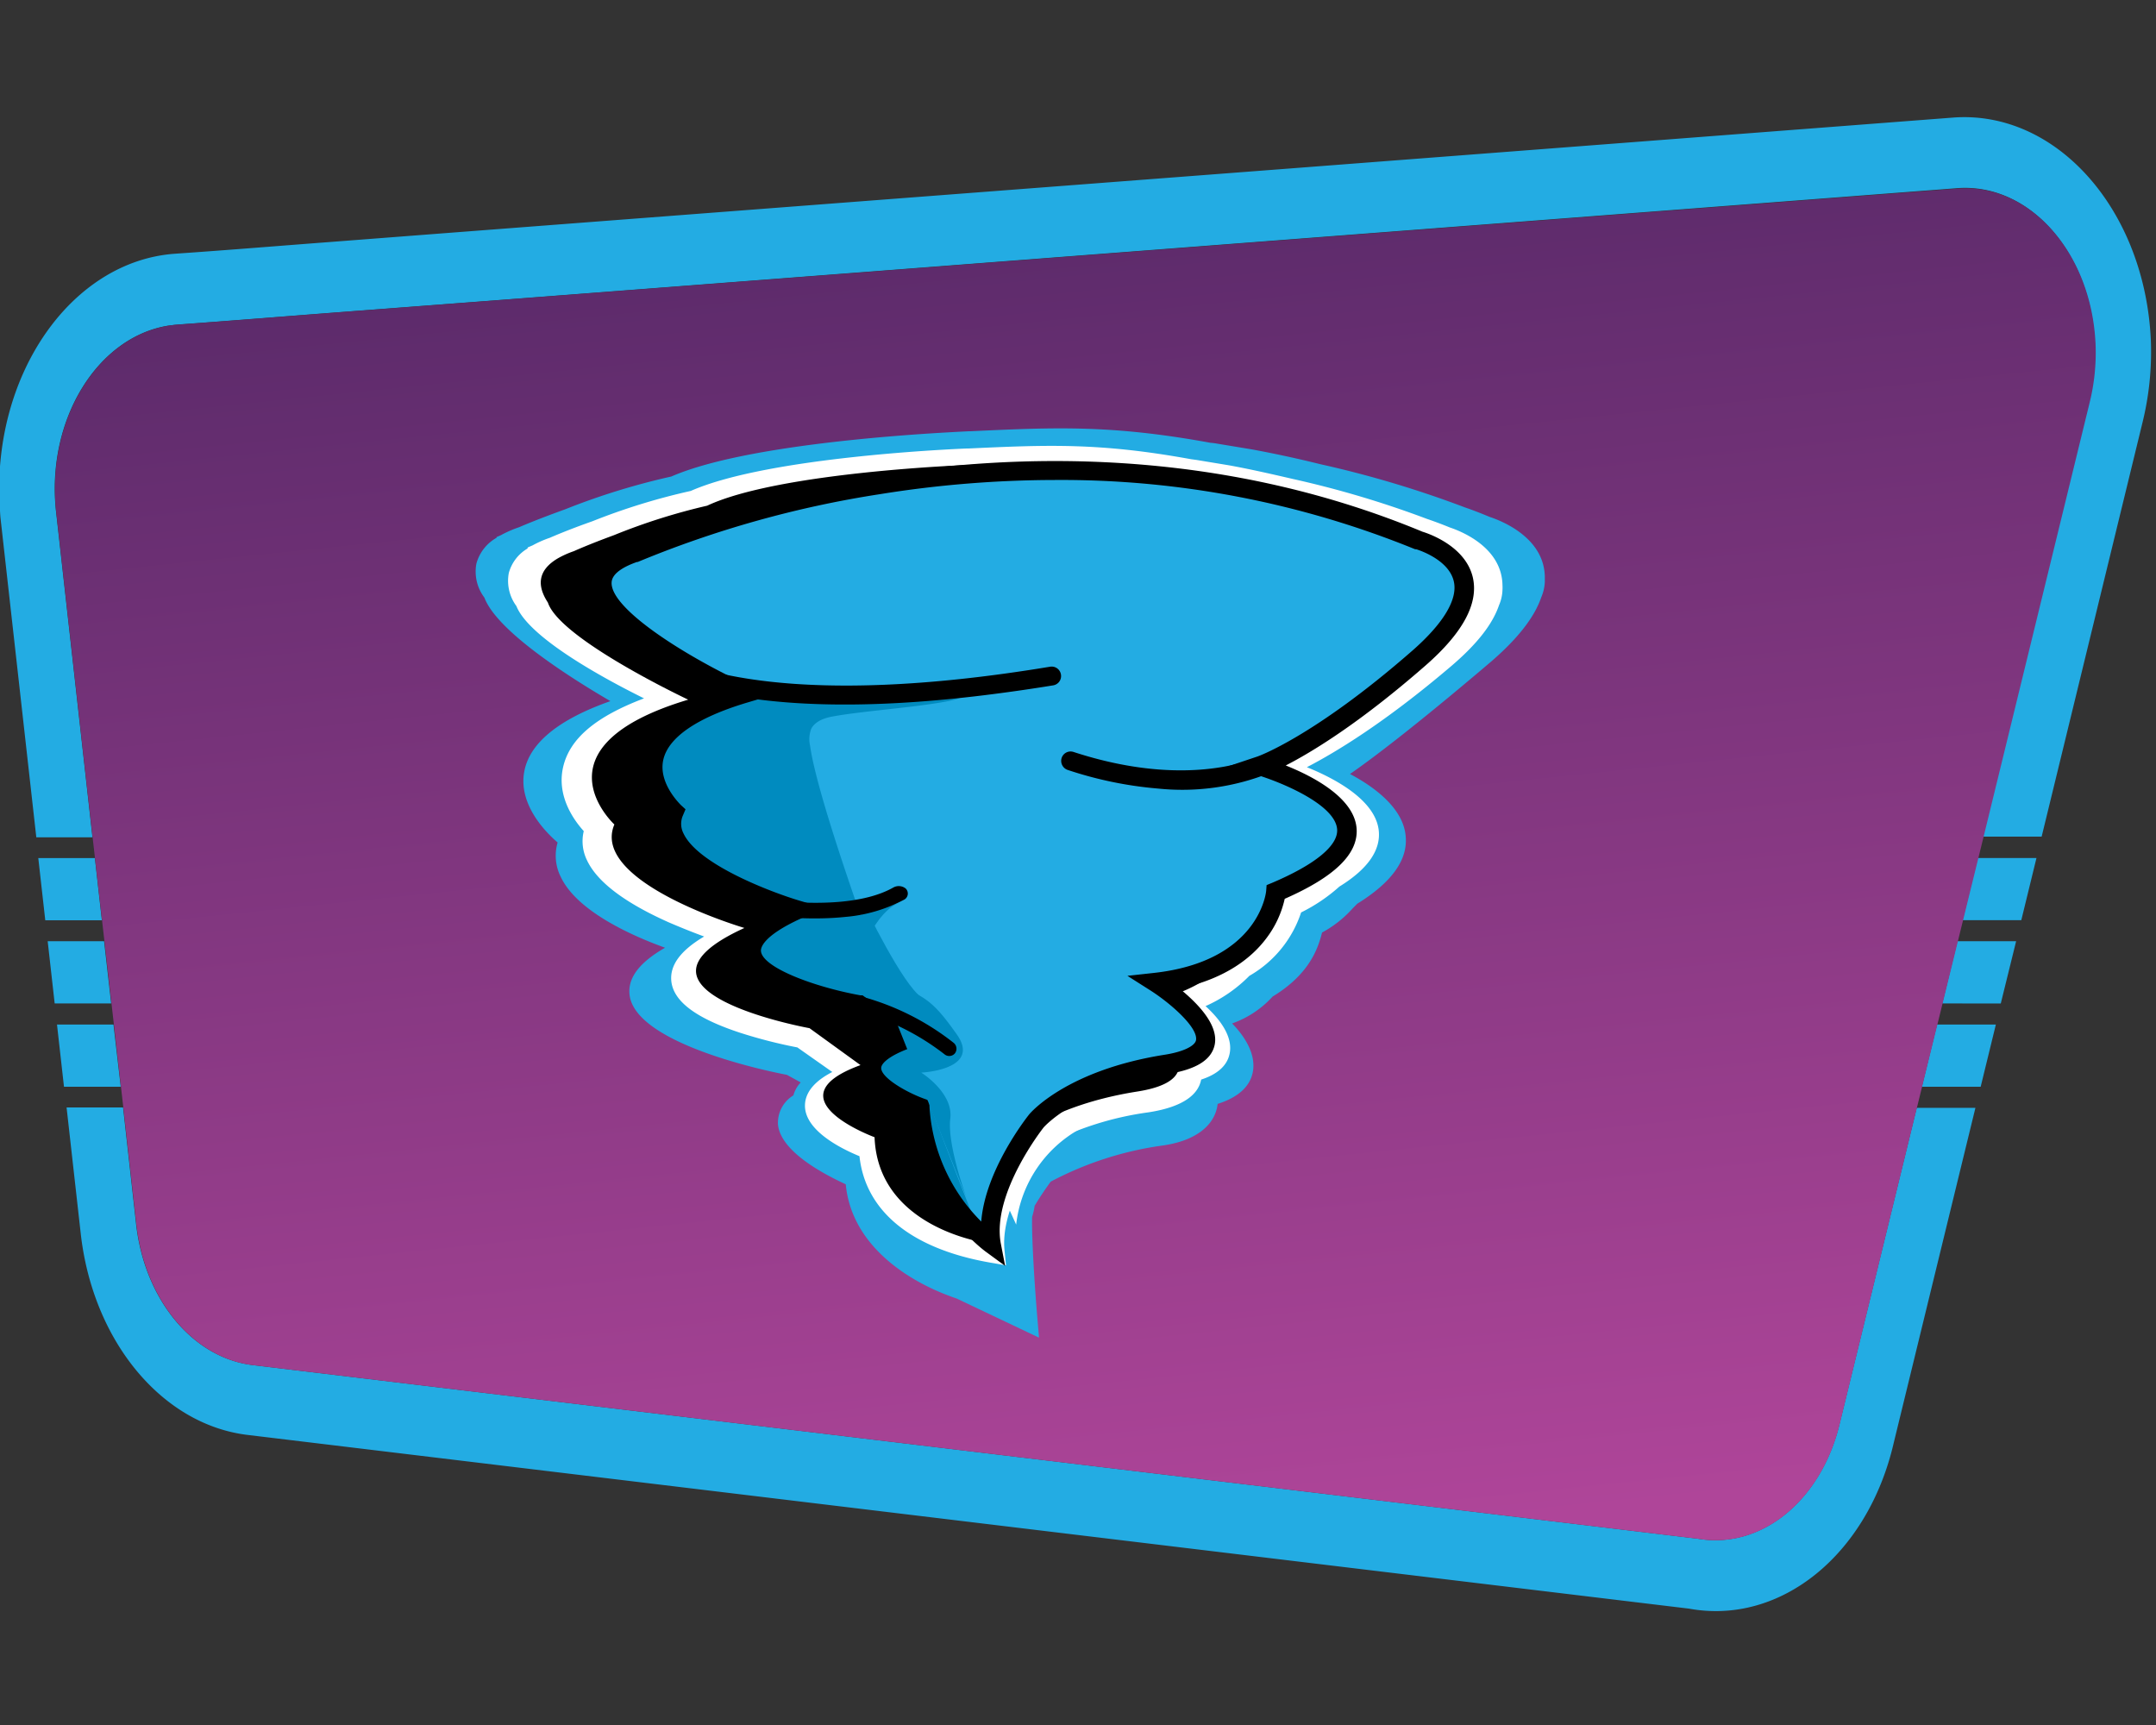 <?xml version="1.0" encoding="UTF-8"?> <svg xmlns="http://www.w3.org/2000/svg" xmlns:xlink="http://www.w3.org/1999/xlink" id="Layer_1" data-name="Layer 1" viewBox="0 0 250 200"><rect x="0" y="0" width="250" height="200" fill="#333333" stroke="none"/><defs><style>.cls-1,.cls-5{fill:#23ace3;}.cls-1,.cls-2{fill-rule:evenodd;}.cls-2{fill:url(#linear-gradient);}.cls-3{fill:#fff;}.cls-4{fill:#d6eef5;}.cls-6{fill:#008bbf;}</style><linearGradient id="linear-gradient" x1="116.5" y1="-30.15" x2="138.23" y2="179.95" gradientUnits="userSpaceOnUse"><stop offset="0" stop-color="#3e215a"></stop><stop offset="1" stop-color="#af4599"></stop></linearGradient></defs><path class="cls-1" d="M28.81,166.38c-10-1.14-18.12-10.91-19.47-23.55L7.72,128.4h6.55l1.49,13.33c.92,8.84,6.54,15.7,13.55,16.54l167.31,20.1h.08c7.42,1.38,14.52-4.35,16.65-13.46l8.9-36.46h6.81l-9.47,38.83c-3,13-13.15,21.17-23.73,19.23ZM7.42,126l-.81-7.21h6.55L14,126Zm-1.08-9.66-.81-7.21h6.54l.82,7.21ZM5.25,106.7l-.81-7.21H11l.81,7.21Zm143.2-87.08,78.18-6c11.88-.78,22.05,10.71,22.77,25.75a34.28,34.28,0,0,1-1,9.76L236.74,97h-6.81l12.29-50.35a23.75,23.75,0,0,0,.69-6.84c-.47-10.53-7.58-18.58-15.9-18L58.07,34.77l-19.6,1.49c-6,.46-11.92.94-17.88,1.37l-1.06.12C11.27,39.08,5.42,48.63,6.47,59.08l4.25,38H4.21L.07,60.16C0,59.54,0,58.92-.06,58.29c-.69-15.07,8.41-28,20.32-28.87,6-.41,11.91-.9,17.86-1.35l13-1M222.85,126l1.76-7.21h6.82L229.67,126Zm2.37-9.66,1.75-7.21h6.81L232,116.35Zm2.35-9.65,1.75-7.21h6.82l-1.76,7.21Z"></path><path class="cls-2" d="M14.3,128.41l1.49,13.33c.92,8.84,6.54,15.7,13.55,16.54l167.3,20.1h.09c7.42,1.38,14.51-4.36,16.64-13.46l8.9-36.46L230,97.05l12.3-50.35a24.11,24.11,0,0,0,.69-6.84c-.48-10.53-7.59-18.58-15.91-18L58.09,34.78,38.5,36.27c-6,.46-11.93.94-17.88,1.37-.36,0-.71.07-1.06.12C11.3,39.08,5.45,48.64,6.49,59.09l4.25,38Z"></path><path class="cls-3" d="M110.8,145.45l7.64,4.19s-1-9.71-.73-10.74c.73-2.29-6.13,5.95-6.13,5.95Z"></path><path class="cls-4" d="M142.93,56.34s17.59,7.66,20.43,10.8c2.37,2.62-6.17,14.54-6.17,14.54s12.54-8.45,12.63-13.05-5.72-6.28-10.8-7.95S142.93,56.34,142.93,56.34Z"></path><path class="cls-5" d="M178,67c0-3.88-4.57-5.61-5.7-6-.92-.4-1.89-.76-2.89-1.11a120.54,120.54,0,0,0-16.61-4.94c-2.64-.66-5.27-1.22-7.87-1.7h-.06l-4.73-.78c-11.44-2.09-17.71-1.78-27.78-1.31h0s-24.65.94-34.2,5.27a81.57,81.57,0,0,0-12.29,3.79c-3.4,1.22-5.27,2.05-5.27,2.05a13.2,13.2,0,0,0-2.07.9h0c-2.76,1.56-2.8,3.58-1.37,5.71h0c1.59,4.71,16.34,12.75,16.34,12.75-20.85,6.09-7.57,15.74-7.57,15.74-3.24,7.46,14,12.3,14,12.3-18.3,8.13,11.67,13.9,11.67,13.9l3.16,1.74c-1.24.78-1.75,1.57-1.79,2.32-6.12,3.89,6.11,8.91,6.11,8.91.35,8.86,10.41,12.73,14.66,13.66l-.28.35-2.12-1,7.84,3.73s-1.09-12.76-.43-13.66-1.84,6.65-3.12,8.22a11.27,11.27,0,0,1,.21-1.16l.51-.49-.51.49c1-4.56,4-8.91,5.22-10.54a40,40,0,0,1,13.74-4.47c4.41-.67,5.51-2.88,5.28-4.53,6.91-1.72,3.8-6.51.68-8.92,3.42-1.15,4.53-1.9,6.11-3.57,4.41-2.62,5.07-5.66,5.48-7.31a14.32,14.32,0,0,0,4.34-3.46c13-8-2.42-14-2.42-14s4.34-2.47,17.76-13.91c3.3-2.82,5-5.16,5.63-7.1a4.06,4.06,0,0,0,.34-1.45A4.34,4.34,0,0,0,178,67Z"></path><path class="cls-5" d="M120.48,155.09l-9.56-4.54v0c-5.37-1.81-12.16-6-12.85-13.24-2.14-1-7.56-3.67-7.86-6.95A3.72,3.72,0,0,1,92,127a3.46,3.46,0,0,1,.85-1.5l-1.6-.88C88,124,73.62,120.83,73,115.33c-.22-1.94,1.13-3.74,4.12-5.45-3.67-1.32-10.18-4.16-12.09-8.2a5.45,5.45,0,0,1-.37-4c-1.41-1.21-4.54-4.39-3.88-8.16.58-3.33,3.95-6.1,10-8.23-4.28-2.5-13.11-8-14.61-12a5,5,0,0,1-.93-3.94,4.92,4.92,0,0,1,2.34-3l0-.08.48-.21a13.47,13.47,0,0,1,2.15-.94c.32-.14,2.16-.93,5.3-2.06a80.67,80.67,0,0,1,12.33-3.81C87.58,51,111.34,50.07,112.35,50h.2c9.84-.46,16.34-.76,27.82,1.34v0a6.43,6.43,0,0,1,.72.09l4.11.68c2.59.48,5.25,1.05,7.9,1.71a122.19,122.19,0,0,1,16.74,5c1.1.38,2,.74,2.89,1.11,1.55.51,6.33,2.47,6.4,6.95,0,.19,0,.39,0,.59a5.13,5.13,0,0,1-.42,1.8c-.79,2.32-2.79,4.86-5.94,7.55-9,7.65-13.9,11.31-16.23,12.92C158.92,91,162.74,93.51,163,97c.24,2.72-1.65,5.33-5.62,7.78l-.55.56a13.13,13.13,0,0,1-3.53,2.78c-.46,1.82-1.45,4.83-5.73,7.42a11.52,11.52,0,0,1-4.7,3.12c1.59,1.62,2.8,3.7,2.39,5.69-.35,1.67-1.72,2.89-4.07,3.64-.21,2-1.89,4.13-6.21,4.8A39.08,39.08,0,0,0,121.84,137c-.47.64-1.16,1.62-1.87,2.81a7.68,7.68,0,0,1-.29,1.27c-.06,2.22.24,7.43.64,12.12Zm-5.27-4.92,2.77,1.31c-.15-1.92-.26-3.54-.34-4.91a10.28,10.28,0,0,1-1.11,2ZM58.32,68.79C59.94,72.37,70.14,78.53,74,80.66l2.32,1.26-2.54.75c-6.63,1.94-10.39,4.45-10.89,7.27-.59,3.38,3.62,6.51,3.66,6.54l.71.52-.35.8a3.37,3.37,0,0,0,0,2.94c1.86,3.92,10.22,7,13.28,7.87l2.92.82-2.77,1.23c-3.49,1.55-5.4,3.16-5.26,4.42.34,3,10,6.11,16.7,7.4l.17,0L97,125.24l-1.56,1c-.8.51-1.26,1-1.28,1.46l0,.56-.47.3c-.85.54-1.25,1.08-1.21,1.59.16,1.76,4.27,4.21,7.14,5.39l.65.27,0,.7c.38,9.59,13.26,12.51,13.81,12.63l.2,0,.59-2.71h0l.07-.33a26.72,26.72,0,0,1,2.91-6.94l.08-.15a38.26,38.26,0,0,1,2.35-3.54l.14-.18.2-.11a41.24,41.24,0,0,1,14.12-4.6c3.48-.53,4.53-2,4.36-3.3l-.13-1,1-.24c1.36-.34,3-1,3.29-2.2.3-1.46-1.35-3.51-3-4.79l-1.63-1.25,2-.65c3.23-1.09,4.2-1.74,5.66-3.29l.11-.11.13-.08c3.92-2.33,4.57-5,5-6.52l.15-.6.45-.23a11,11,0,0,0,3.37-2.57l.69-.69.09-.09.1-.06c2.25-1.37,4.9-3.49,4.7-5.78-.27-3-5.11-5.51-7-6.23l-2.14-.84,2-1.13s4.48-2.62,17.59-13.79c2.86-2.44,4.65-4.67,5.3-6.62l0-.07a3.26,3.26,0,0,0,.26-1c0-.14,0-.28,0-.41V67c0-3.18-4.13-4.68-4.95-4.95l-.1,0c-.79-.35-1.71-.7-2.8-1.07A121,121,0,0,0,152.6,56c-2.64-.65-5.26-1.21-7.82-1.68l-.09,0L141,53.68v0l-1-.18c-11.24-2.06-17.29-1.77-27.33-1.31h-.2c-.26,0-24.56,1-33.8,5.18l-.12.05-.13,0a79.39,79.39,0,0,0-12.1,3.73c-3.33,1.19-5.2,2-5.22,2l-.09,0a10.93,10.93,0,0,0-1.87.81l0,0a3.13,3.13,0,0,0-1.7,1.8,3.11,3.11,0,0,0,.7,2.35l.27.4Z"></path><path class="cls-5" d="M117,148.77l.07-.07Z"></path><polygon class="cls-5" points="117.8 149.54 116.27 147.97 116.34 147.91 117.86 149.49 117.8 149.54"></polygon><path class="cls-5" d="M116.94,148.85l.09-.08Z"></path><polygon class="cls-5" points="117.69 149.65 116.19 148.05 116.27 147.97 117.78 149.56 117.69 149.65"></polygon><path class="cls-5" d="M116.73,149.05l.21-.2Z"></path><rect class="cls-5" x="116.69" y="147.85" width="0.29" height="2.19" transform="translate(-70.46 121.47) rotate(-43.54)"></rect><path class="cls-5" d="M116.73,149.05Z"></path><polygon class="cls-5" points="117.22 150.02 116.85 149.29 115.82 148.44 115.98 148.2 116.24 148.07 116.73 149.05 117.64 149.66 116.75 149.06 117.56 149.76 117.5 149.82 116.85 149.29 117.22 150.02 116.85 149.29 117.22 150.02"></polygon><path class="cls-5" d="M117.21,148.6l0,0Z"></path><polygon class="cls-5" points="117.97 149.38 116.45 147.8 116.47 147.78 118.02 149.33 117.97 149.38"></polygon><path class="cls-5" d="M117.28,148.53Z"></path><path class="cls-5" d="M118,149.32l-.75-.79-.77.73.77-.73-.75-.8.45-.43.63.16.61.18.29,1.23Zm-1.5-1.59.75.8Z"></path><path class="cls-5" d="M117.1,148.7l.11-.1Z"></path><polygon class="cls-5" points="117.84 149.5 116.34 147.91 116.45 147.81 117.96 149.38 117.84 149.5"></polygon><path class="cls-5" d="M117.25,148.55l0,0Z"></path><path class="cls-5" d="M118,149.36l-1.49-1.6,0,0,1.52,1.57Zm-1.48-1.61.74.8Z"></path><path class="cls-3" d="M115.17,145.12c-.56-5.29,3.62-11.37,5.07-13.29A37.23,37.23,0,0,1,133,127.7c4.07-.62,5.27-2,5.06-3.49,6.39-1.59,2.15-5.76-.75-8a16.13,16.13,0,0,0,6.8-4.13,11.89,11.89,0,0,0,5.73-7.23,19.17,19.17,0,0,0,4.74-3.09C166.62,94.43,148,89.13,148,89.13s7-2.27,19.4-12.83c3.06-2.6,4.61-4.77,5.21-6.56a3.67,3.67,0,0,0,.32-1.33,3.81,3.81,0,0,0,0-.48c0-3.58-4.23-5.18-5.28-5.52-.84-.37-1.74-.71-2.67-1a111.56,111.56,0,0,0-15.38-4.57c-2.44-.6-4.87-1.13-7.27-1.57h-.07l-4.37-.72c-10.59-1.93-16.39-1.64-25.72-1.21h0s-22.81.87-31.65,4.87a76.31,76.31,0,0,0-11.37,3.5c-3.15,1.12-4.88,1.9-4.88,1.9a11.4,11.4,0,0,0-1.92.82l0,0h0c-2.55,1.44-2.59,3.31-1.26,5.27h0C62.54,74,78.19,81.21,78.19,81.21c-19.3,5.63-9,14.8-9,14.8-3,6.88,15.87,12.3,15.87,12.3C68.11,115.82,93,120.2,93,120.2l6.22,4.38c-11.15,4,1.71,8.55,1.71,8.55.39,9.73,12.07,11.61,14.26,12"></path><path class="cls-3" d="M116.65,146.71l-1.82-.32c-9.14-1.59-14.48-5.95-15.17-12.34-2-.82-6.32-2.92-6.32-5.85,0-1.86,1.63-3.12,3.17-3.91l-4.05-2.85a56.4,56.4,0,0,1-6.61-1.69c-5.1-1.67-7.71-3.61-8-5.93-.22-1.85,1-3.58,3.8-5.24-1.18-.43-2.61-1-4.1-1.64-5.12-2.28-8.31-4.7-9.48-7.19a5,5,0,0,1-.38-3.39c-1.1-1.22-3.16-4-2.4-7.39s3.89-5.92,9.39-8c-4.87-2.41-13.35-7.06-14.8-10.7A4.92,4.92,0,0,1,59,66.43a4.74,4.74,0,0,1,2.18-2.84l0-.11.58-.25a12.64,12.64,0,0,1,2-.88c.33-.14,2-.88,4.92-1.91a74.44,74.44,0,0,1,11.42-3.52c9.06-4,31.05-4.88,32-4.92h.18c9.13-.42,15.16-.7,25.82,1.24v0l.66.09,3.81.63c2.41.44,4.87,1,7.33,1.57a114.65,114.65,0,0,1,15.53,4.62c1,.34,1.89.68,2.67,1,1.5.5,6.05,2.38,6.12,6.7a5,5,0,0,1,0,.55,4.84,4.84,0,0,1-.4,1.77c-.76,2.23-2.59,4.55-5.59,7.1-7.77,6.61-13.45,10-16.69,11.68,3.26,1.32,7.85,3.77,8.32,7.23.31,2.33-1.22,4.56-4.55,6.61a19.6,19.6,0,0,1-4.44,3,13.21,13.21,0,0,1-6,7.35,16.47,16.47,0,0,1-5.08,3.51c2.19,2,3.13,3.9,2.79,5.52-.28,1.37-1.39,2.38-3.3,3-.29,1.53-1.75,3.13-6.14,3.8a36.44,36.44,0,0,0-12,3.83c-1.41,1.92-5.14,7.5-4.66,12.15ZM62.45,69.6C63.92,72.31,72.7,77.25,78.73,80l3.2,1.47-3.38,1c-6.36,1.85-10.06,4.3-10.7,7.07S70,95,70.06,95l.7.64-.38.86a2.44,2.44,0,0,0,.06,2.11c1.84,3.89,11.43,7.39,15,8.41l3.47,1-3.3,1.46c-3.92,1.74-5.22,3.2-5.12,4,.23,1.93,6.78,4.35,12.75,5.41l.29,0,8.52,6-2.38.85c-3.57,1.27-3.68,2.28-3.68,2.39,0,1,2.85,2.78,5.39,3.69l.84.3,0,.88c.26,6.46,6.15,9.25,11.6,10.45.27-5.13,3.76-10.33,5.37-12.48l.17-.22.24-.14a38.58,38.58,0,0,1,13.17-4.27c1.25-.19,4.13-.77,4-2l-.16-1.17,1.14-.29c1.36-.33,2.23-.82,2.33-1.3.15-.7-.9-2.32-3.55-4.36l-2-1.5,2.34-.78a15.06,15.06,0,0,0,6.25-3.79l.13-.14.16-.09a10.57,10.57,0,0,0,5.12-6.42l.15-.59.55-.26a18.06,18.06,0,0,0,4.41-2.87l.1-.1.13-.08c1.67-1,3.63-2.56,3.42-4.09-.36-2.68-6.64-5.32-9.63-6.17l-4.13-1.18,4.09-1.33c.06,0,6.95-2.37,18.95-12.58,2.61-2.22,4.23-4.23,4.82-6l0-.08a2.41,2.41,0,0,0,.22-.86c0-.12,0-.24,0-.36v-.08c0-2.73-3.65-4-4.38-4.29l-.11,0c-.73-.32-1.57-.64-2.57-1a112.22,112.22,0,0,0-15.24-4.53c-2.45-.6-4.87-1.12-7.23-1.56H142L138.84,56v0l-1.18-.22c-10.37-1.89-16-1.63-25.23-1.2h-.19c-.23,0-22.67.9-31.17,4.76l-.14.06-.16,0a72.48,72.48,0,0,0-11.15,3.44c-3.07,1.09-4.79,1.86-4.81,1.86l-.11,0a11.29,11.29,0,0,0-1.69.72l0,0c-.83.47-1.31,1-1.43,1.47a2.6,2.6,0,0,0,.6,1.93l.34.5Z"></path><path d="M169.1,68.75c.1-4.87-6.06-6.63-11.43-8.4l-.13,0a111.68,111.68,0,0,0-16.82-4.54h-.05a123.43,123.43,0,0,0-28.62-1.89h0S90.36,54.72,82,58.63a71.37,71.37,0,0,0-10.81,3.42c-3,1.1-4.64,1.85-4.64,1.85a11.28,11.28,0,0,0-1.82.81l0,0h0c-2.43,1.41-2.46,3.23-1.2,5.15h0c1.4,4.26,16.27,11.26,16.27,11.26-18.34,5.5-8.56,14.47-8.56,14.47-2.85,6.72,15.08,12,15.08,12-16.1,7.34,7.55,11.62,7.55,11.62l5.91,4.28c-10.6,3.87,1.63,8.36,1.63,8.36.4,10.6,13,12.26,13,12.26h0c-1.23-6.73,1.58-10.63,1.58-10.63s4.29-5.1,15.91-6.93-1.34-10-1.34-10c14-1.56,14.82-11.11,14.82-11.11C166,96.67,143.34,90,143.34,90s4.39-1.46,12.4-7.48C155.74,82.55,169,73.61,169.1,68.75Z"></path><path class="cls-5" d="M72.79,64.05s45-20.66,91.11-1.48c0,0,11.81,3.32,0,13.65s-18.44,12.54-18.44,12.54,21.39,6.27,1.84,14.57c0,0-.73,9-14,10.51,0,0,12.26,7.76,1.27,9.49s-15,6.56-15,6.56-6.35,7.9-5.19,14.26c0,0-7.91-5.78-8.29-15.81,0,0-11.57-4.24-1.54-7.9l-5.59-4s-22.37-4-7.14-11c0,0-17-5-14.26-11.37,0,0-9.25-8.48,8.09-13.69C85.59,80.34,59.78,68.59,72.79,64.05Z"></path><path class="cls-6" d="M85.3,80.34C68,85.55,77.21,94,77.21,94c-2.7,6.36,14.26,11.37,14.26,11.37-15.23,6.94,7.13,11,7.13,11l5.59,4c-10,3.66,1.55,7.9,1.55,7.9.38,10,8.28,15.81,8.28,15.81S95.43,97.23,93.93,86.45A3.41,3.41,0,0,1,94,84.69s.22-1.15,2.35-1.58c3.64-.73,12.25-1.24,15-2.18,0,0-21.6-.81-26.28.4"></path><path d="M116.55,146.77l-2.21-1.62c-.34-.24-8-5.94-8.7-15.92-1.77-.74-5.67-2.66-5.67-5.32,0-1.39,1-2.58,3-3.59l-3.83-2.78c-2.6-.48-12.54-2.63-13.07-6.93-.22-1.7,1-3.31,3.58-4.87-1.09-.4-2.46-.93-3.88-1.58-4.56-2.08-7.42-4.29-8.48-6.55a4.55,4.55,0,0,1-.35-3.18c-1-1.08-2.87-3.7-2.16-6.8s3.57-5.44,8.6-7.34c-5.07-2.53-14.87-8.05-14.66-12.82.09-1.88,1.55-3.33,4.35-4.32a123.42,123.42,0,0,1,28.5-8c15.65-2.55,39.35-3.48,63.38,6.5.63.19,5,1.64,5.84,5.33.67,3-1.17,6.4-5.48,10.17-7.7,6.73-13.22,10.06-16.22,11.6,3.18,1.27,8,3.78,8.22,7.37.17,2.9-2.56,5.55-8.34,8.09a11.8,11.8,0,0,1-2.14,4.59c-1.57,2.09-4.55,4.65-10.06,5.81,2,1.63,4.56,4.17,4.08,6.52-.37,1.76-2.15,2.87-5.44,3.39-10.46,1.66-14.34,6.14-14.38,6.18s-6,7.58-5,13.37Zm5.77-91.12A128.74,128.74,0,0,0,102,57.3a121.54,121.54,0,0,0-28.06,7.86l-.09,0c-1.31.46-2.88,1.24-2.93,2.37-.15,3.17,9.16,8.87,15.82,11.9l2.65,1.21-2.79.83c-5.73,1.72-9.08,4-9.68,6.59-.64,2.75,2,5.22,2,5.25l.57.52-.3.71a2.42,2.42,0,0,0,.07,2.1c1.71,3.63,10.32,6.86,13.5,7.8l2.8.83-2.66,1.21c-4.51,2.06-4.71,3.45-4.66,3.82.23,1.9,6.17,4.13,11.53,5.1l.25,0,7.46,5.4-1.94.71c-2.48.91-3.36,1.79-3.36,2.32,0,1.12,2.85,2.77,4.91,3.53l.69.25,0,.73a20.53,20.53,0,0,0,6,13.29c.47-6,5.3-12.09,5.53-12.39s4.47-5.17,15.73-6.95c2.13-.33,3.49-1,3.64-1.67.3-1.47-3-4.34-5.32-5.81l-2.63-1.67,3.09-.34c12.24-1.36,13-9.44,13-9.52l.05-.66.61-.25c5-2.12,7.68-4.32,7.57-6.19-.18-3-6.94-5.64-9.29-6.33l-3.35-1,3.31-1.11c.06,0,6.63-2.31,18.07-12.32,3.6-3.16,5.26-5.94,4.79-8-.59-2.63-4.33-3.73-4.37-3.74l-.12,0A108.75,108.75,0,0,0,122.32,55.65Z"></path><path class="cls-6" d="M102.49,114.85a4.94,4.94,0,0,1,3.21.13c2.24.94,3.43,2.4,5.21,4.9,3,4.16-4.09,4.48-4.09,4.48s3.75,2.32,3.37,5.34,1.89,9.2,1.89,9.2"></path><path class="cls-6" d="M100.25,105s4.42,9.21,6.64,10.66c2.37,1.55-3.13.85-3.13.85l-5.27-6.46Z"></path><path class="cls-3" d="M125.24,130.88a14.53,14.53,0,0,0-7.41,11.1l-1.07-2.35,2.38-5.92,4.13-3.36Z"></path><path class="cls-6" d="M100.87,108.27s1.54-3,3.41-3.58l-5.79,1.79Z"></path><path d="M115.27,80.46c-25.35,3.29-36-.9-39.13-2.66a1.1,1.1,0,0,1-.32-1.64h0a1.08,1.08,0,0,1,1.37-.27c2.91,1.58,14.73,6.36,44.57,1.41a1.09,1.09,0,0,1,1.26.89h0a1.09,1.09,0,0,1-.89,1.27C119.74,79.85,117.45,80.18,115.27,80.46Z"></path><path d="M134.31,91.43a44.9,44.9,0,0,1-10.5-2.16,1.11,1.11,0,0,1-.7-1.41h0a1.09,1.09,0,0,1,1.36-.68c12,3.92,19.6,1.45,22,.38a1.1,1.1,0,0,1,1.36.43h0a1.1,1.1,0,0,1-.48,1.58A27.29,27.29,0,0,1,134.31,91.43Z"></path><path d="M98,106.31c-6.33.66-13.45-.74-16.16-1.36a.84.84,0,0,1-.7-1.14h0a1.24,1.24,0,0,1,1.39-.6,65.34,65.34,0,0,0,8.11,1.28c4.09.36,9.51.35,12.93-1.58A1.29,1.29,0,0,1,105,103h0a.81.81,0,0,1-.24,1.35A17.68,17.68,0,0,1,98,106.31Z"></path><path d="M109.5,122.22a28.62,28.62,0,0,0-10.07-5,.87.87,0,0,1-.63-1h0a.86.86,0,0,1,1.07-.69,29.85,29.85,0,0,1,10.7,5.37.88.88,0,0,1,.13,1.26h0A.86.86,0,0,1,109.5,122.22Z"></path></svg> 